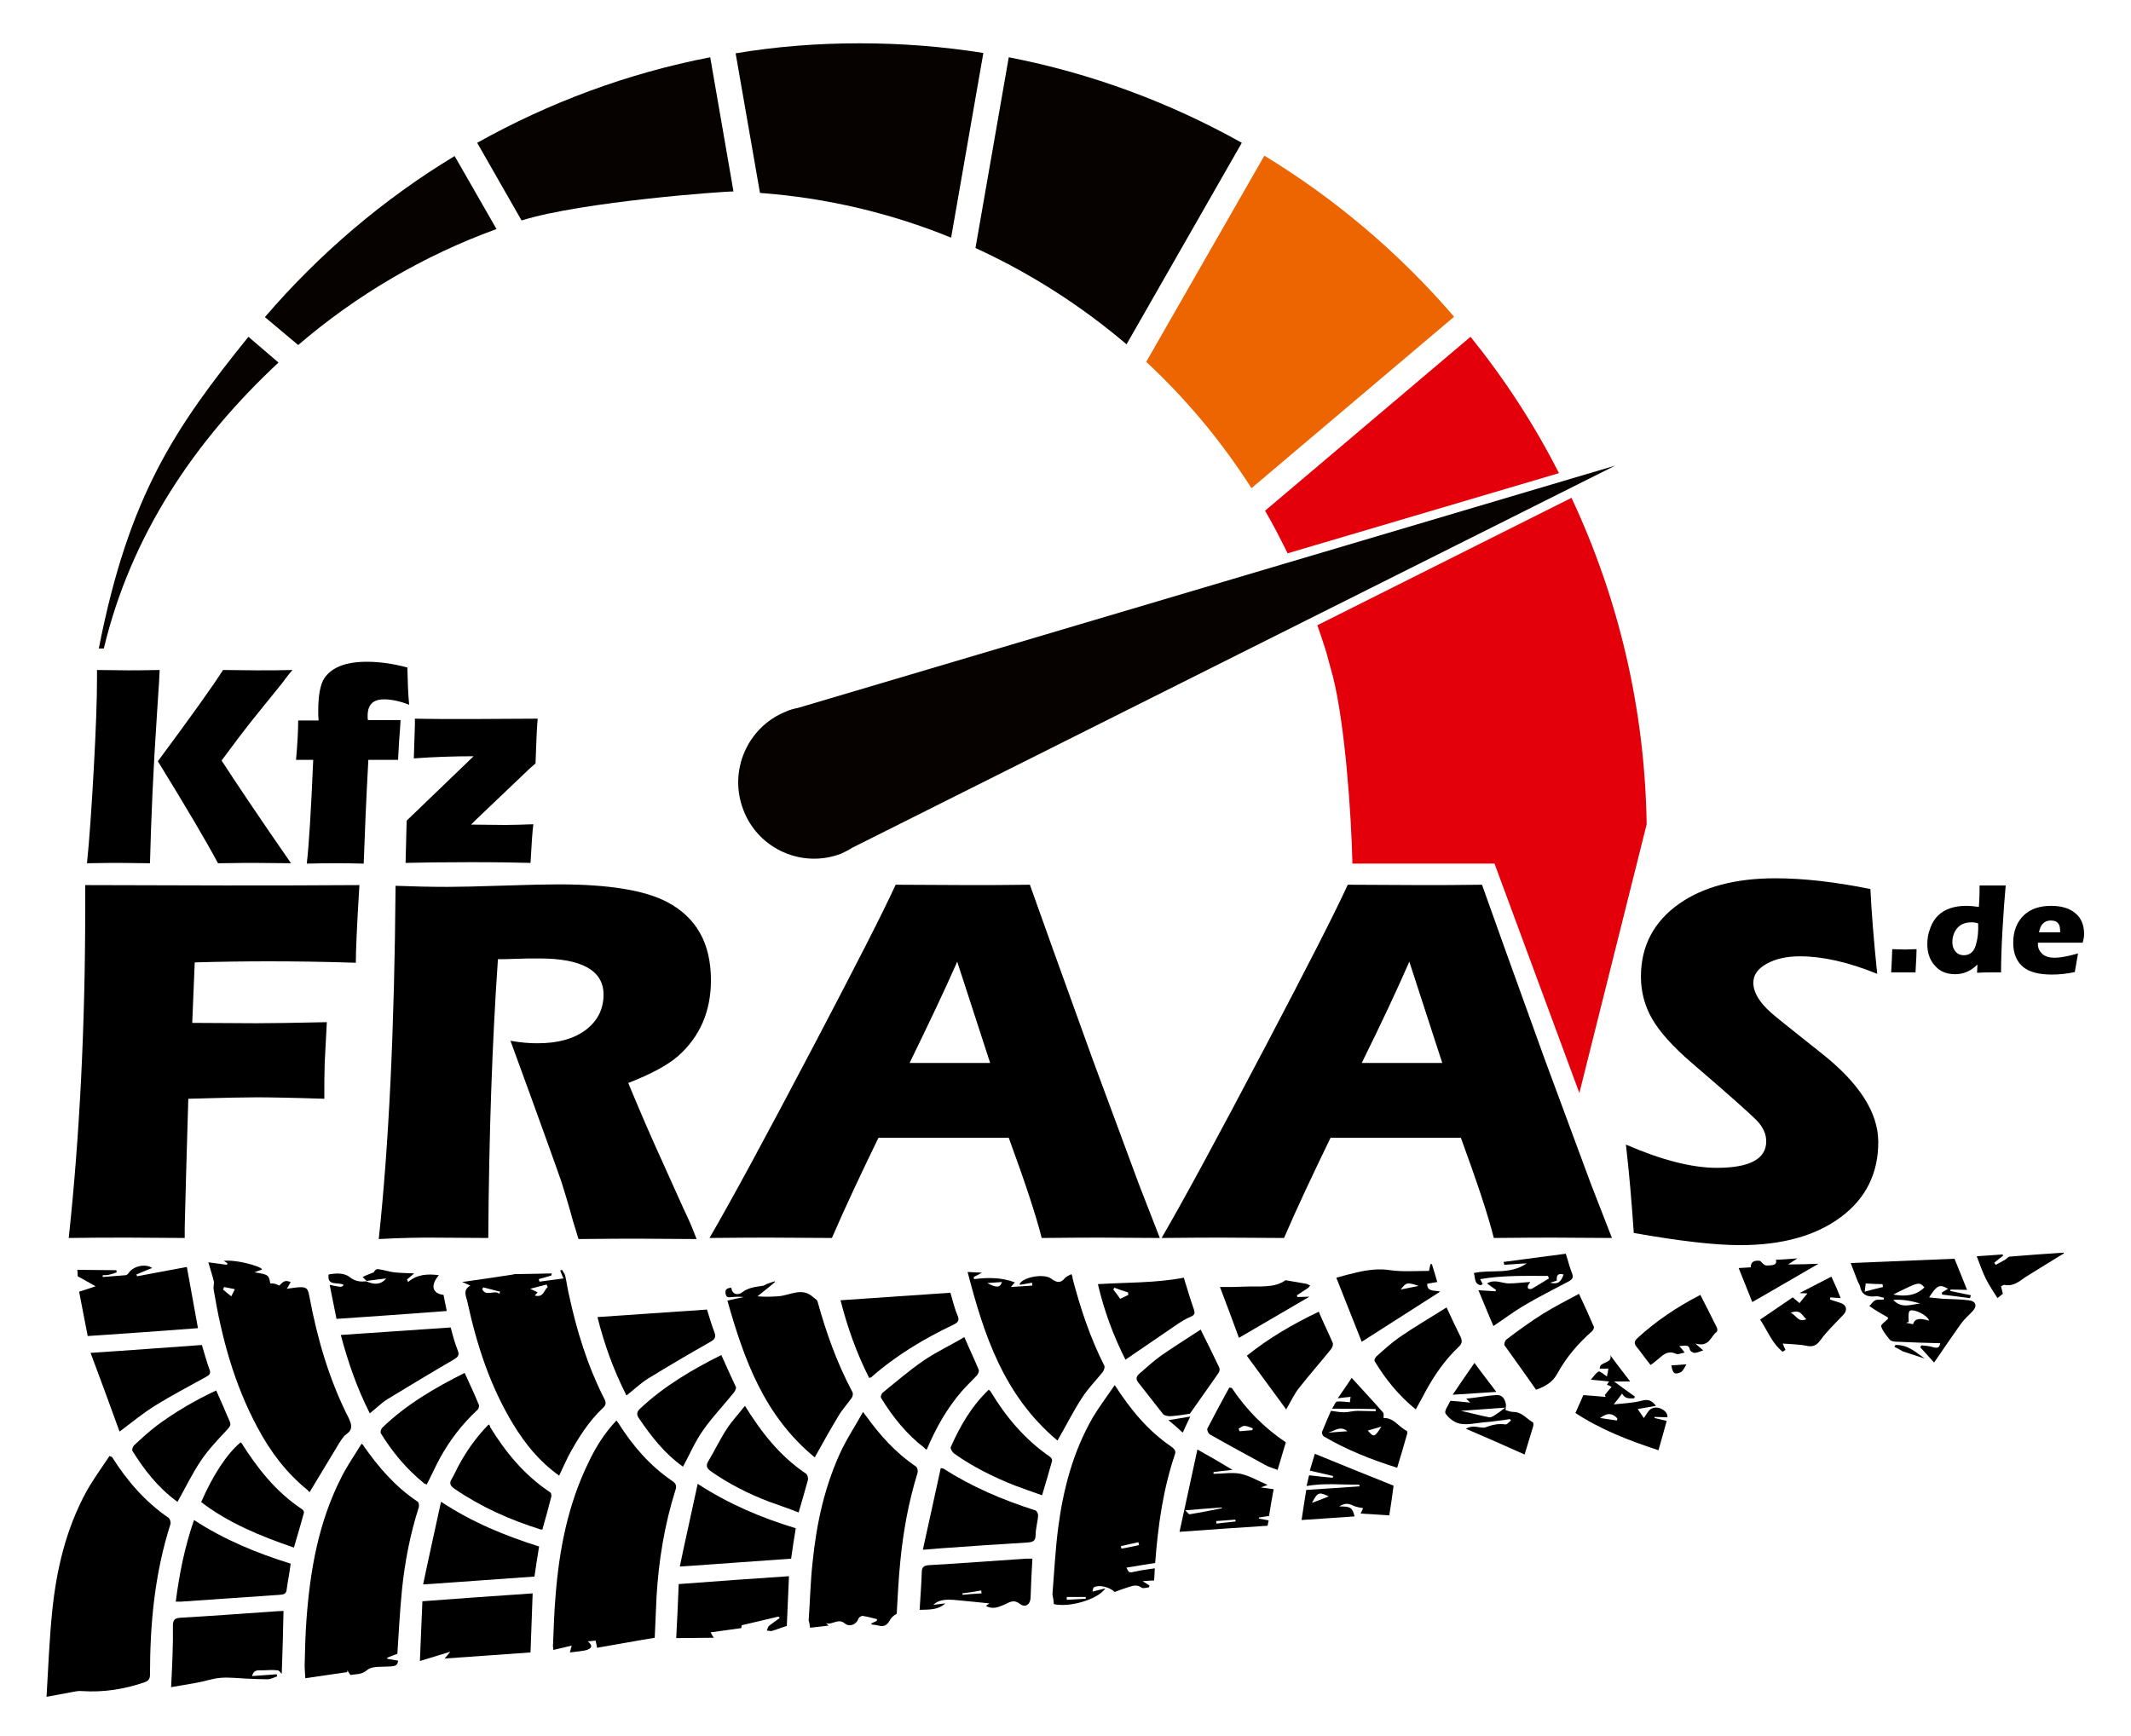 <?xml version="1.0" encoding="utf-8"?>
<!-- Generator: Adobe Illustrator 19.0.0, SVG Export Plug-In . SVG Version: 6.00 Build 0)  -->
<svg version="1.1" id="Ebene_1" xmlns="http://www.w3.org/2000/svg" xmlns:xlink="http://www.w3.org/1999/xlink" x="0px" y="0px"
	 viewBox="0 0 595.3 485" enable-background="new 0 0 595.3 485" xml:space="preserve">
<g>
	<path fill="#EC6500" d="M320.2,101.1c11.2,10.4,21.1,22.3,29.4,35.3l56.6-47.9c-15.2-17.7-33.1-32.9-53-45L320.2,101.1L320.2,101.1
		z"/>
	<path fill="#050200" d="M198.4,16c-23.2,4.5-45.1,12.7-65.1,23.9l12.4,21.7c16.9-5.3,57.3-8.2,59.2-8.1L198.4,16L198.4,16z"/>
	<path fill="#E3000B" d="M435.5,132.2c-6.9-13.6-15.2-26.3-24.7-38.1l-57.4,48.6c2.3,3.9,4.3,7.9,6.3,11.9L435.5,132.2L435.5,132.2z
		 M368,174.7c0.9,2.5,1.7,5,2.5,7.5l1.9,7c3.3,13.2,5.1,38,5.4,52.1h39.7l23.7,64.1l18.8-75.1c-0.5-32.6-8-63.5-21-91.2L368,174.7
		L368,174.7z"/>
	<path fill="#050200" d="M281.8,16l-9.3,53.3c15.3,7,29.5,16.1,42.2,26.9l32.2-56.3C326.9,28.7,305,20.5,281.8,16L281.8,16z"/>
	<path fill="#050200" d="M69.4,94.1C49,119.4,36,138.3,27.6,181.2l1.4,0c7.6-31.8,25.5-58.2,48.8-79.9L69.4,94.1L69.4,94.1z"/>
	<path fill="#050200" d="M212.3,53.9c18.8,1.4,36.7,5.7,53.4,12.5l9-51.6c-11.3-1.8-22.8-2.7-34.6-2.7c-11.8,0-23.3,0.9-34.6,2.8
		L212.3,53.9L212.3,53.9z"/>
	<path fill="#050200" d="M83.3,96.4c16.2-13.9,35-25,55.4-32.4L127,43.6c-20,12.1-37.8,27.3-53,45L83.3,96.4L83.3,96.4z"/>
	<path fill="#050200" d="M238,236.9l213.2-106.8l-228.3,67.7c-1.1,0.2-2.2,0.5-3.3,1c-10.8,4.3-16.2,16.6-11.9,27.6
		c4.2,10.9,16.5,16.3,27.3,12.1C236.1,238,237.1,237.5,238,236.9L238,236.9z"/>
	<path d="M52.6,307c9.8-0.3,16.1-0.4,19.1-0.4c3.4,0,9.7,0.1,18.9,0.4c0-3.6,0-7,0.1-9.9l0.6-11.5c-9.1,0.2-15.6,0.3-19.7,0.3
		l-17.9-0.1l0.7-16.9c7-0.2,13.9-0.3,20.7-0.3c7,0,15.1,0.1,24.3,0.4c0-3.2,0.3-10.4,1-21.7c-13.2,0.1-25.7,0.1-37.6,0.1l-39-0.1
		v6.5c0,32.4-1.5,63.2-4.6,92.1c5.6-0.1,11.2-0.1,16.9-0.1l15.5,0.1v-3C51.8,335.2,52.1,323.2,52.6,307L52.6,307L52.6,307z
		 M120.7,345.8l15.7,0.1c0.2-29,1.1-55,2.7-77.9c1.2,0,2.8,0,5-0.1c2.1-0.1,4.3-0.1,6.6-0.1c11.9,0,17.9,3.4,17.9,10.1
		c0,4.1-1.7,7.4-5,9.9c-3.4,2.5-7.8,3.7-13.5,3.7c-2.2,0-4.7-0.2-7.5-0.7c8.5,23.2,13.2,36.4,14.3,39.6c1,3.2,2.1,6.8,3.2,10.9
		c0.6,1.9,1.1,3.5,1.5,4.9c8.2-0.1,13.8-0.1,16.7-0.1l16.3,0.1c-0.9-2.3-1.5-3.8-1.9-4.7c-2.8-6-5.3-11.7-7.7-17
		c-3.4-7.4-6.5-14.7-9.5-21.9c6.4-2.5,11-5,13.9-7.5c6.1-5.4,9.2-12.5,9.2-21.2c0-10.4-4.1-17.6-12.3-21.9
		c-6.3-3.3-16.4-4.9-30.3-4.9c-3.3,0-7.8,0.1-13.8,0.3c-8.8,0.3-14.5,0.4-17.2,0.4c-4.5,0-9.4-0.1-14.5-0.3
		c-0.3,39.9-1.9,72.8-4.7,98.7C113.1,345.8,118.1,345.8,120.7,345.8L120.7,345.8L120.7,345.8z M291,345.9c8.3-0.1,13.9-0.1,16.7-0.1
		l16.3,0.1c-3.1-7.9-5-12.9-5.8-14.9l-13-35.1c-8.9-24.6-14.7-40.8-17.5-48.7c-6.5,0.1-12.2,0.1-17.2,0.1l-20.3-0.1
		c-3.6,7.9-11.3,22.9-22.9,45c-13.4,25.5-23.1,43.4-29.1,53.7c8.5-0.1,14.1-0.1,17-0.1l17.2,0.1c3.7-8.6,8.1-17.9,13-28h36.4
		C286.3,330.2,289.4,339.5,291,345.9L291,345.9L291,345.9z M267.4,268.7l9.2,28.3h-22.5C259.4,286.1,263.9,276.7,267.4,268.7
		L267.4,268.7L267.4,268.7z M417.3,345.9c8.3-0.1,13.9-0.1,16.7-0.1l16.3,0.1c-3.1-7.9-5-12.9-5.8-14.9l-13-35.1
		c-8.9-24.6-14.7-40.8-17.5-48.7c-6.5,0.1-12.2,0.1-17.2,0.1l-20.3-0.1c-3.6,7.9-11.3,22.9-22.9,45c-13.4,25.5-23.1,43.4-29.1,53.7
		c8.5-0.1,14.1-0.1,17-0.1l17.2,0.1c3.7-8.6,8.1-17.9,13-28h36.4C412.6,330.2,415.7,339.5,417.3,345.9L417.3,345.9L417.3,345.9z
		 M393.7,268.7l9.2,28.3h-22.5C385.8,286.1,390.2,276.7,393.7,268.7L393.7,268.7L393.7,268.7z M486.1,347.9
		c11.7,0,21.1-2.6,28.1-7.8c7-5.2,10.5-12.2,10.5-21c0-8.3-5.4-16.6-16.1-25c-8.2-6.5-12.8-10.2-13.8-11.1c-3.4-3-5-5.8-5-8.4
		c0-2.2,1.2-3.9,3.7-5.3c2.5-1.4,5.6-2.1,9.3-2.1c6.3,0,13.5,1.6,21.6,4.9c-1-9.7-1.6-17.5-1.9-23.7c-9.9-2-18.7-3-26.6-3
		c-11.1,0-20.1,2.4-26.8,7.1c-7.1,5-10.7,11.8-10.7,20.4c0,4.3,1.1,8.3,3.2,11.9c2.1,3.6,5.7,7.6,10.9,12.1
		c10.4,8.9,16.4,14.3,18.2,16.1c1.8,1.9,2.7,3.8,2.7,5.9c0,4.9-4.6,7.4-13.8,7.4c-7,0-15.5-2.2-25.4-6.5c0.9,7.7,1.6,15.9,2.2,24.7
		C468.9,346.7,478.8,347.9,486.1,347.9L486.1,347.9L486.1,347.9z"/>
	<path d="M26.2,214.7c-0.6,10.8-1.2,19.7-1.9,26.5c4.9-0.1,7.8-0.1,8.9-0.1l8.7,0.1c0.3-12.1,0.9-26.2,2-42.5
		c0.5-7.1,0.7-10.9,0.7-11.5c-4.5,0.1-7.4,0.1-8.7,0.1l-8.8-0.1v2.4C27.1,195.4,26.8,203.8,26.2,214.7L26.2,214.7z M61.9,212.5
		c2.8-3.8,6-8.1,9.7-12.7l7.2-8.9c0.3-0.4,1.2-1.7,2.9-3.7c-3.2,0.1-6.5,0.1-9.9,0.1l-9.5-0.1c-2.7,4.3-8.8,12.8-18.2,25.5
		c8,13,13.6,22.5,16.8,28.5c5.9-0.1,9.3-0.1,10.1-0.1l10.3,0.1C71.8,227.5,65.4,217.9,61.9,212.5L61.9,212.5L61.9,212.5z
		 M111.5,206.9c0.2-2.1,0.3-4,0.4-5.7h-9.1c-0.1-0.3-0.1-0.7-0.1-1.2c0-3.1,1.5-4.6,4.6-4.6c2,0,4.4,0.5,7,1.5
		c-0.3-2.9-0.4-6.3-0.5-10.4c-4.1-1.1-7.9-1.6-11.3-1.6c-5.8,0-9.8,1.5-11.9,4.6c-1.1,1.7-1.7,4.7-1.7,9.1c0,0.9,0,1.8,0.1,2.7h-5.7
		c0,2.8-0.2,6.5-0.6,11h4.8c-0.6,14.2-1.2,23.9-1.8,29c3.3-0.1,6-0.1,8-0.1c2.1,0,4.7,0,7.9,0.1c0.3-8.5,0.7-18.1,1.3-29h8.3
		L111.5,206.9L111.5,206.9z M133.1,228.9c9.1-8.7,14.1-13.4,14.8-14.1l1.7-1.5c0.2-6.2,0.4-10.4,0.6-12.5l-18.4,0.1
		c-6.6,0-11.9,0-15.9-0.1v2c0,0.4-0.1,3.5-0.3,9.1c5.5-0.4,11.1-0.6,16.7-0.6l-18.7,18c-0.1,4-0.2,7.9-0.3,11.8
		c3.8-0.1,9.9-0.2,18.2-0.2c7.6,0,13.2,0.1,16.7,0.2c0.3-5.1,0.5-8.7,0.8-10.8c-2.8,0.1-5.4,0.2-7.9,0.2l-9.5-0.1L133.1,228.9
		L133.1,228.9z"/>
	<path d="M532,271.7c0.5,0,1.6,0,3.1,0c0.2-3.4,0.3-5.5,0.3-6.5c-1.6,0-2.6,0.1-3.2,0.1l-3.6-0.1c-0.1,2.9-0.2,5.1-0.3,6.5
		C529.5,271.7,530.6,271.7,532,271.7L532,271.7L532,271.7z M555.8,271.7c0.9,0,1.9,0,3.2,0c0-2.8,0.1-6.7,0.4-11.9
		c0.3-5.2,0.6-9.3,0.9-12.4c-1.4,0-2.5,0-3.5,0c-1,0-2.3,0-3.8,0c0,2.9-0.1,4.9-0.2,6c-1.4-0.2-2.5-0.3-3.5-0.3
		c-3.4,0-6,0.9-7.9,2.7c-0.9,0.9-1.7,2.1-2.2,3.6c-0.6,1.5-0.8,3-0.8,4.4c0,2.5,0.7,4.5,2.2,6.1c1.4,1.6,3.3,2.3,5.6,2.3
		c2.3,0,4.4-0.9,6.2-2.7l-0.1,2.3C553.9,271.7,555,271.7,555.8,271.7L555.8,271.7L555.8,271.7z M552.1,263.5
		c-0.5,2.3-1.7,3.4-3.5,3.4c-0.9,0-1.7-0.3-2.3-1c-0.6-0.7-0.9-1.6-0.9-2.6c0-1.5,0.4-2.8,1.3-3.9c0.9-1.1,2.2-1.7,4.1-1.7
		c0.6,0,1.2,0.1,1.8,0.3C552.7,260.2,552.5,262.1,552.1,263.5L552.1,263.5L552.1,263.5z M582.2,261c0-2.5-0.8-4.5-2.4-5.8
		c-1.6-1.4-3.9-2.1-6.8-2.1c-3.3,0-5.8,0.9-7.6,2.6c-2,1.9-3,4.5-3,7.7c0,3,0.9,5.2,2.8,6.8c1.7,1.4,4.4,2.1,8,2.1
		c1.9,0,4.1-0.2,6.4-0.7c0.4-2.3,0.7-4,0.9-5.2c-2.8,0.8-5,1.2-6.5,1.2c-1.4,0-2.6-0.3-3.4-1c-0.8-0.7-1.3-1.6-1.3-2.7
		c0-0.2,0-0.4,0-0.5h12.5C582.1,262.3,582.2,261.6,582.2,261L582.2,261L582.2,261z M572.9,257.2c1.8,0,2.6,0.9,2.6,2.8
		c0,0.2,0,0.4,0,0.5h-5.9C570,258.3,571.1,257.2,572.9,257.2L572.9,257.2L572.9,257.2z"/>
	<path d="M30.6,406.8c-2.2,3.3-4.6,6.6-6.5,10c-5.7,10.5-8.3,21.7-9.5,33.2c-0.8,7.8-1.1,15.7-1.6,24.1c2.7-0.5,4.9-0.9,7-1.3
		c1-0.2,1.9-0.4,2.9-0.3c6,0.4,11.7-0.5,17.3-2.4c1.2-0.4,1.7-0.9,1.7-2.2c0-14.2,1.3-28.2,5.7-42c0.2-0.5-0.1-1.5-0.5-1.8
		c-6.7-4.6-11.7-10.5-15.8-17C31,407,30.8,406.9,30.6,406.8L30.6,406.8z"/>
	<path d="M154.6,461c1.7-0.4,3.3-0.8,5.1-1.2c-0.2,0.7-0.3,1.1-0.5,1.9c1.6-0.2,3-0.3,4.4-0.6c1.5-0.4,2.3-1.1,0.6-2.5
		c0.9-0.1,1.5-0.1,2.2-0.2c0.1,0.7,0.3,1.4,0.4,2c5.3-0.9,10.6-1.9,16.1-2.8c0.2-3.7,0.3-7.6,0.5-11.4c0.6-10.1,2.2-20.1,5.3-29.9
		c0.4-1.2,0.1-1.8-0.9-2.5c-6.3-4.3-11.1-9.9-15-16.1c-0.2-0.3-0.4-0.5-0.6-0.8c-3.4,3.6-5.8,7.5-7.8,11.7
		c-5.8,11.9-8.2,24.5-9.2,37.3c-0.4,4.5-0.5,8.9-0.7,13.4C154.4,459.9,154.5,460.3,154.6,461L154.6,461z"/>
	<path d="M86.5,416.9c2.8-4.6,5.5-9.1,8.2-13.6c0.6-0.9,1.2-2,2.1-2.6c1.9-1.4,1.4-2.7,0.6-4.5c-5.5-10.8-8.8-22.3-11-34.1
		c-0.4-2.2-0.8-2.6-3.3-2.4c-0.8,0.1-1.7,0.2-3,0.4c0.5-0.8,0.8-1.3,1.1-1.9c-1.5-0.5-1.8-0.4-3.2,1c-0.4-0.2-0.8-0.4-1.2-0.5
		c-0.4-0.1-0.9-0.1-1.3-0.1c-0.4-2.4-0.6-2.5-4.4-3.1c0.8-0.3,1.2-0.5,1.6-0.6c2.5-0.4-6.2-3.1-10.2-2.6c0.2,0.1,0.6,0.4,1,0.6
		c0,0.2-0.1,0.4-0.1,0.5c-1.6-0.2-3.1-0.4-5.2-0.7c0.5,1.8,1.1,3.5,1.5,5.2c0.2,0.8-0.2,1.7,0,2.5c2.2,13.3,5.7,26.3,12.2,38.4
		c3.5,6.6,8,12.7,14.1,17.6C86.1,416.7,86.4,416.8,86.5,416.9L86.5,416.9z M62.3,360.3c0.1-0.2,0.2-0.4,0.3-0.7c1,0.2,2,0.4,3,0.6
		c-0.3,0.6-0.6,1.3-1,2C63.7,361.5,63,360.9,62.3,360.3L62.3,360.3z"/>
	<path d="M101,403.4c-1.9,3.1-4,6.1-5.6,9.3c-6.5,12.7-8.8,26.3-9.8,40c-0.3,4.2-0.4,8.5-0.5,12.7c0,1,0.1,2,0.2,3.5
		c4-0.6,7.8-1.1,11.7-1.7c0-0.2,0-0.4,0-0.5c0.3,0.4,0.6,0.9,0.9,1.3c1.6-0.3,3,0,4.7-1.4c1.4-1.2,4.3-0.8,6.6-1
		c1.1-0.1,1.9-0.2,2-1.6c-0.9-0.2-1.9-0.3-2.9-0.5c-0.1-0.1-0.1-0.2-0.2-0.3c1-0.4,2-0.8,2.9-1.1c0.4-6,0.7-12,1.3-18
		c0.8-7.8,2.3-15.5,4.7-23c0.1-0.5,0-1.3-0.3-1.5c-6.3-4.2-11-9.7-15.2-15.7C101.5,403.7,101.4,403.7,101,403.4L101,403.4z"/>
	<path d="M294.4,448.2c4.4,1,12.3-1.3,14.4-4.4c-1.3,0.3-2.3,0.6-3.6,0.9c0.1-0.4,0.1-1,0.4-1.2c1.4-0.8,4.3-0.1,5.8,1.3
		c1.3-0.5,2.7-1,4-1.4c1.2-0.4,2.3-0.7,3.5,0.2c0.4,0.3,1.4,0,2.1-0.1c0-0.2,0.1-0.3,0.1-0.5c-0.5-0.3-1.1-0.7-1.9-1.2
		c1.2-0.1,2.2-0.2,3.2-0.2c0.1-1.1,0.1-2,0.2-3.4c-2,0.3-3.8,0.5-5.5,0.9c-1.6,0.4-1.8,0.4-2.4-1.1c2.6-0.4,5.3-0.9,8-1.3
		c0.8-10.5,2.2-20.5,5.5-30.3c0.4-1.1-0.2-1.6-1-2.2c-6.6-4.5-11.4-10.4-15.8-17.2c-2.1,3.1-4.3,6-6.1,9c-5.6,9.7-8.3,20.2-9.7,30.9
		c-0.8,6.2-1.1,12.4-1.6,18.6C294.2,446.3,294.3,447.1,294.4,448.2L294.4,448.2z M298,447c0-0.3,0-0.5,0-0.8c1.8,0,3.5,0,5.3,0
		c0,0.2,0,0.3,0,0.5C301.5,446.8,299.7,446.9,298,447L298,447z M313.3,432.7c-0.1-0.2-0.1-0.4-0.2-0.7c1.6-0.4,3.3-0.7,4.9-1.1
		c0.1,0.3,0.1,0.5,0.2,0.8C316.6,432.1,314.9,432.4,313.3,432.7L313.3,432.7z"/>
	<path d="M154.1,355.8c-1.5,0-2.9,0.1-4.4,0.1c-2,0-4,0.1-5.9,0.1c-0.1,0-0.3,0-0.4,0.1c-4.6,0.7-9.2,1.4-14.3,2.1
		c0.9,0.4,1.5,0.6,2.3,1c-2.3,1.3-1.1,3.1-0.8,4.7c2.6,11.9,6.3,23.4,12.8,34.1c3.3,5.4,7.2,10.3,12.8,14.3c0.9-1.9,1.7-3.7,2.6-5.5
		c2.6-4.8,5.5-9.5,9.6-13.4c0.8-0.7,1-1.4,0.5-2.4c-4.8-9.4-7.8-19.2-10-29.4c-0.4-1.7-0.6-3.4-1-5.1c-0.1-0.6-0.6-1.1-0.9-1.7
		c-0.2,0.1-0.3,0.1-0.5,0.2c0.2,0.6,0.5,1.2,0.9,2.2c-2.4,0.3-4.5,0.6-6.7,0.9c-0.1-0.2-0.1-0.5-0.2-0.7c1.2-0.3,2.3-0.7,3.5-1
		C154.1,356.2,154.1,356,154.1,355.8L154.1,355.8z M152.7,358.9c0.1,0.2,0.2,0.5,0.3,0.7c-1.1,0.9-1.1,3-3.6,2.4
		c0.2-0.3,0.5-0.6,0.8-0.9c-0.7-0.3-1.1-0.6-2.1-1C149.9,359.6,151.3,359.3,152.7,358.9L152.7,358.9z M134.7,360.2
		c0.1-0.2,0.2-0.3,0.3-0.5c1.6,0.4,3.1,0.8,4.7,1.2c-0.1,0.2-0.1,0.4-0.2,0.6C138.2,360.3,135.7,362.4,134.7,360.2L134.7,360.2z"/>
	<path d="M226.3,454.8c1.8-0.2,3.4-0.4,5.2-0.6c-0.3-0.3-0.6-0.5-0.8-0.7c1.7,0.7,3.4-1.5,5.3,0.1c1.4,1.1,3.2,0.3,3.8-1.3
		c0.1-0.4,0.9-0.9,1.2-0.8c1.4,0.2,2.7,0.6,4,0.9c0,0.2,0,0.3-0.1,0.5c-0.5,0.2-1,0.5-1.5,0.7c0,0.1,0.1,0.3,0.1,0.3
		c0.6,0.1,1.3,0.1,1.9,0.3c1.8,0.5,2.6-0.4,3.3-1.7c0.4-0.6,1-1.2,1.8-1.6c0.3-4.9,0.5-9.8,1-14.6c0.8-8.3,2.3-16.6,4.8-24.7
		c0.2-0.6,0-1.6-0.5-1.9c-5.6-3.8-10-8.7-13.8-14c-0.2-0.2-0.4-0.5-0.9-1.2c-2,3.6-4.1,6.8-5.8,10.2c-4.9,10.2-7.2,20.9-8.3,31.8
		c-0.6,5.4-0.7,10.8-1.1,16.3C226.1,453.3,226.2,454,226.3,454.8L226.3,454.8z"/>
	<path d="M299.3,356c-0.7,0.4-1.4,0.6-1.8,1.1c-1.3,1.6-2.4,1.2-3.8,0.2c-1.9-1.5-7.5-0.6-8.8,1.3c-0.1,0.1,0,0.3,0,0.4
		c1.1-0.2,2.3-0.4,3.4-0.6c0,0.3,0.1,0.6,0.1,0.8c-2,0.1-4,0.3-6,0.4c0.4-0.4,0.7-0.9,1.1-1.3c-3.7-1.4-7.5-1.4-11.4-0.9
		c0-0.2-0.1-0.4-0.1-0.6c0.6-0.3,1.3-0.6,2.3-1.2c-1.4-0.1-2.5-0.1-4-0.2c4.6,17.7,10.1,34.5,25.1,47.1c2.4-4.1,4.4-8.2,6.9-12
		c1.6-2.5,3.8-4.7,5.7-7.1c0.4-0.5,0.7-1.4,0.5-1.8c-4-7.9-6.7-16.1-8.9-24.5C299.7,356.8,299.5,356.5,299.3,356L299.3,356z
		 M275.8,358.5c1.4-0.1,2.7-0.2,4.1-0.3C279.4,359.8,278.4,359.9,275.8,358.5L275.8,358.5z"/>
	<path d="M227.6,407.2c2.3-4.1,4.4-7.9,6.7-11.7c1-1.7,2.5-3.3,3.6-4.9c0.3-0.4,0.5-1.2,0.2-1.7c-4.3-8.1-7.3-16.5-9.7-25.2
		c-0.1-0.5-0.9-1-1.4-1.4c-3.1-2.7-6.4-0.3-9.7-0.1c-1.8,0.1-3.5,0.2-5.7,0c1.6-1.3,3.3-2.6,4.9-4c0-0.1-0.1-0.1-0.1-0.2
		c-0.6,0.2-1.2,0.4-1.8,0.6c-0.6,0.2-1.2,0.7-1.8,0.7c-2,0.3-3.8,0.5-5.5,1.8c-1.2,0.9-2.8,0.6-3-1.3c-1.4,0.1-1.8,0.6-1.6,1.7
		c0.2,1.2,1,1,1.9,0.9c1-0.1,2.1-0.1,3.2,0c-1.4,0.3-2.9,0.6-4.6,1C207.9,380,213.5,395.6,227.6,407.2L227.6,407.2z"/>
	<path d="M47.8,471.4c2.7-0.5,4.9-0.8,7-1.2c2.3-0.4,4.5-1.2,6.8-1.4c2.3-0.2,4.7,0.1,7,0.2c2,0.1,4.1,0.2,6.1,0.2
		c0.9,0,1.8-0.5,2.7-0.8c0-0.2-0.1-0.4-0.1-0.6c-2.2,0.2-4.5,0.3-6.9,0.5c0.5-1.8,1.6-1.6,2.7-1.6c1.5,0,2.9-0.2,4.4,0
		c0.5,0,0.9,0.7,1.2,1c0.2-5.6,0.4-11.5,0.5-17.6c-0.7,0-1.3,0.1-2,0.1c-8.9,0.6-17.8,1.3-26.7,1.8c-1.6,0.1-2.1,0.5-2.2,2
		C48.4,459.7,48.1,465.3,47.8,471.4L47.8,471.4z"/>
	<path d="M544.9,360.3c1.5,0,2.9,0.1,4.6,0.1c-1.2-3-2.3-5.8-3.5-8.7c-9.6,0.4-19.1,0.8-29,1.2c0.6,1.6,1.2,3.2,1.8,4.7
		c0.2,0.6,0.6,1.2,0.8,1.8c0.4,2.2,1.8,3.1,4.4,2.8c0.7-0.1,1.6,0.3,2.3,0.4c0,0.2-0.1,0.3-0.1,0.5c-0.8,0.1-1.7-0.1-2.3,0.2
		c-0.7,0.3-1.1,1.1-1.7,1.6c0.4,0.3,0.9,0.6,1.3,0.9c1.3,0.8,2.6,1.6,3.9,2.3c0,0.2,0,0.4,0,0.4c-0.7,0.7-2,1.6-1.9,2.1
		c0.5,1.4,1.5,2.6,2.5,3.8c0.4,0.4,1.4,0.5,2.2,0.5c3.9,0.2,7.8,0.3,11.8,0.4c-0.2,1.4-0.9,1.4-2,1.1c-1-0.3-2.1-0.4-3.2-0.5
		c-0.1,0.2-0.3,0.4-0.4,0.5c1.3,1.4,2.6,2.9,3.9,4.3c2.7-3.9,5.1-7.5,7.7-11.1c0.9-1.2,2.1-2.2,3.1-3.3c1.3-1.4,0.9-2.8-1.2-3
		c-2.3-0.3-4.7-0.3-7-0.4c-1.3-0.1-2.6-0.3-4-0.4c2.2-3.4,2.9-3.8,5.3-2.4c-0.6,0.3-1.1,0.7-1.7,1c0,0.2,0,0.4,0,0.6
		c2.6,0.3,5.2,0.7,7.8,1c0.1-0.3,0.2-0.5,0.3-0.8c-1.9-0.4-3.8-0.8-5.8-1.2C544.8,360.6,544.9,360.5,544.9,360.3L544.9,360.3z
		 M528.9,361.7c7.2-3.6,7.2-3.6,8.7-2C535.2,362.1,532.1,362.3,528.9,361.7L528.9,361.7z M538.9,369c-2.8-0.8-4-0.6-4.5,1
		c-0.6-0.1-1.3-0.3-1.9-0.4c0.2-0.1,0.4-0.2,0.7-0.2c0-0.8-0.1-1.6,0-2.4c0-0.3,0.2-0.7,0.4-0.8C534.8,365.7,538.5,367.5,538.9,369
		L538.9,369z M528.9,363.2c2.6-0.2,5.1,0.3,7.5,1C533.8,364.5,531.1,365.7,528.9,363.2L528.9,363.2z M525.9,358.8
		c0,0.3,0.1,0.5,0.1,0.8c-1.6,0.4-3.3,0.8-5.1,1.3c0.1-1,0.2-1.5,0.3-2.3C522.8,358.7,524.3,358.8,525.9,358.8L525.9,358.8z"/>
	<path d="M22.1,360.9c0.8,4.1,1.6,8.2,2.4,12.4c10.3-0.7,20.5-1.4,30.8-2.2c-1-5.6-2-11.1-3.1-17.1c-4.7,0.9-9.3,1.7-13.9,2.6
		c-0.1-0.2-0.1-0.4-0.2-0.5c1.5-0.6,3-1.3,4.4-1.8c-1.7-1.3-5.2-0.6-6.5,1.3c-0.2,0.3-0.6,0.7-0.9,0.7c-2.1,0.2-4.3,0.3-6.4,0.5
		c0-0.2,0-0.4,0-0.5c0.7,0,1.4,0,2-0.2c0.6-0.1,1.3-0.4,1.9-0.6c0-0.2-0.1-0.4-0.1-0.6c-3.6,0-7.2-0.1-10.9-0.1
		c0.1,0.7,0.1,1.2,0.1,1.8c1.7,0.9,3.4,1.9,5,2.8C25.6,359.8,24,360.3,22.1,360.9L22.1,360.9z"/>
	<path d="M117.3,464.1c3-0.9,5.5-1.7,8.5-2.6c-0.7,0.9-1.1,1.3-1.6,1.9c8.2-0.6,16.1-1.1,24-1.7c0.2-5.5,0.4-10.9,0.6-16.5
		c-10.2,0.7-20.3,1.4-30.8,2.2C117.8,452.9,117.5,458.3,117.3,464.1L117.3,464.1z"/>
	<path d="M125.9,370.9c-10.3,0.7-20.4,1.4-30.7,2.1c2,7.5,4.5,14.8,8.1,21.9c1.8-1.4,3.2-2.9,5-4c6.1-3.7,12.2-7.4,18.4-11
		c1.2-0.7,1.7-1.2,1.2-2.5C127.1,375.4,126.5,373.2,125.9,370.9L125.9,370.9z"/>
	<path d="M197.5,365.9c-10.2,0.7-20.3,1.4-30.6,2.1c1.9,7.6,4.5,14.8,8.1,21.9c2.1-1.6,3.9-3.4,6-4.7c5.7-3.5,11.5-6.9,17.3-10.2
		c1.3-0.7,1.8-1.3,1.3-2.7C198.8,370.3,198.2,368.1,197.5,365.9L197.5,365.9z"/>
	<path d="M265.5,361.2c-10.2,0.7-20.3,1.4-30.7,2.1c1.9,7.5,4.5,14.8,8,21.7c0.3-0.1,0.5-0.1,0.6-0.2c6.8-6,14.6-10.7,23-14.7
		c1.2-0.6,1.6-1.1,1.2-2.3C266.7,365.8,266.2,363.6,265.5,361.2L265.5,361.2z"/>
	<path d="M25.3,378c2.8,7.4,5.4,14.6,8.1,22c3.6-2.7,6.6-5.2,10-7.3c4.5-2.8,9.3-5.3,14-7.9c1.1-0.6,1.6-1,1.1-2.2
		c-0.8-2.2-1.4-4.5-2.1-6.8C46.3,376.5,36.2,377.3,25.3,378L25.3,378z"/>
	<path d="M81.2,436.9c-9.6-3-18.6-6.7-27-12.2c-2.6,7.5-4.1,15-5.1,22.8c0.6,0,1.1,0,1.6,0c9.2-0.6,18.3-1.3,27.5-1.9
		c1.2-0.1,1.8-0.3,1.9-1.6C80.4,441.7,80.9,439.4,81.2,436.9L81.2,436.9z"/>
	<path d="M262.8,410.2c-1.6,7.5-3.3,15-5,22.8c2.1-0.1,3.6-0.3,5.1-0.4c8-0.6,15.9-1.1,23.9-1.6c1.6-0.1,2.5-0.3,2.5-2.1
		c0-1.8,0.6-3.7,0.7-5.5c0-0.5-0.4-1.3-0.8-1.4c-9.1-2.9-17.8-6.6-25.7-11.7C263.5,410.3,263.4,410.3,262.8,410.2L262.8,410.2z"/>
	<path d="M123.2,419.6c-1.7,7.9-3.4,15.4-5,23.1c10.7-0.7,20.8-1.5,31.1-2.2c0.4-2.7,0.8-5.5,1.3-8.4
		C141.1,429.1,132,425.4,123.2,419.6L123.2,419.6z"/>
	<path d="M194.9,414.6c-1.7,8-3.4,15.4-5,23.1c10.7-0.7,20.8-1.5,31.1-2.2c0.4-2.8,0.8-5.6,1.3-8.5
		C212.7,424.1,203.7,420.3,194.9,414.6L194.9,414.6z"/>
	<path d="M217.8,452.1c-1,0.7-2,1.4-3,2.2c-0.3,0.3-0.4,0.9-0.6,1.3c0.5,0,1,0.2,1.4,0.1c1.4-0.4,2.8-1,4.2-1.4
		c0.2-4.6,0.4-9.2,0.6-13.9c-10.3,0.7-20.3,1.4-30.8,2.2c-0.2,4.9-0.4,10-0.7,15.1c3.6,0,7-0.1,10.5-0.1c-0.3-0.4-0.5-0.8-0.9-1.5
		c3-0.4,5.8-0.8,8.6-1.2c0-0.4,0.1-0.8,0.1-0.8c3.5-0.8,6.9-1.6,10.2-2.4C217.6,451.7,217.7,451.9,217.8,452.1L217.8,452.1z"/>
	<path d="M223.1,422.6c0.9-3.2,1.8-6.1,2.6-9.1c0.1-0.5-0.1-1.5-0.6-1.8c-7.3-4.9-12.4-11.5-17-18.9c-1.8,2.3-3.7,4.3-5.1,6.5
		c-1.9,2.9-3.4,6.1-5.2,9.1c-0.7,1.2-0.3,1.9,0.8,2.7c5,3.5,10.5,6.3,16.3,8.5C217.6,420.6,220.4,421.5,223.1,422.6L223.1,422.6z"/>
	<path d="M291.1,417.8c1-3.3,1.9-6.4,2.8-9.6c0.1-0.3-0.2-0.9-0.5-1.1c-7.1-4.9-12.4-11.2-16.6-18.2c-0.1-0.2-0.3-0.3-0.6-0.6
		c-4.9,4.7-8,10.2-10.6,16c-0.2,0.4,0.4,1.4,0.9,1.8c5.2,3.7,11,6.6,17.1,9C286.1,416,288.5,416.9,291.1,417.8L291.1,417.8z"/>
	<path d="M136.5,398c-3.6,3.7-6.4,7.7-8.7,12.1c-0.5,1-1,2.1-1.6,3.1c-0.8,1.2-0.4,2,0.8,2.8c7.3,5,15.3,8.6,23.9,11.3
		c0.2,0.1,0.4,0,0.6,0.1c0.9-3.1,1.7-6.1,2.5-9.2c0.1-0.4,0-1.1-0.4-1.3c-7.2-4.8-12.4-11.2-16.7-18.2
		C137,398.4,136.8,398.3,136.5,398L136.5,398z"/>
	<path d="M201.5,378.6c-8.4,4.2-16.1,8.8-22.6,14.9c-1,0.9-1.2,1.7-0.4,2.8c3.4,5,7.1,9.8,12.3,13.5c1.9-3.5,3.4-7.1,5.7-10.3
		c2.5-3.6,5.7-6.9,8.5-10.4c0.3-0.4,0.7-1.1,0.6-1.5C204.2,384.6,202.9,381.7,201.5,378.6L201.5,378.6z"/>
	<path d="M67.2,403c-3.9,3.3-7.8,9.3-11,16.7c7.6,5.8,16.5,9.5,25.9,12.7c1-3.3,1.9-6.5,2.8-9.7c0.1-0.3-0.2-0.8-0.5-1
		c-7.4-4.9-12.5-11.5-17-18.6C67.3,403.1,67.2,403.1,67.2,403L67.2,403z"/>
	<path d="M60.4,388.5c-6,2.8-11.6,6.1-16.7,9.9c-2.2,1.7-4.3,3.6-6.3,5.5c-0.3,0.3-0.6,1.2-0.4,1.5c3.3,5.3,7.1,10.2,12.4,14.1
		c0.1,0.1,0.2,0.1,0.2,0.1c2.2-3.9,4.1-7.9,6.6-11.6c2.1-3.1,4.8-5.9,7.4-8.7c0.7-0.8,1-1.3,0.5-2.3
		C62.9,394.2,61.7,391.4,60.4,388.5L60.4,388.5z"/>
	<path d="M258.9,405c2.5-5.9,5.5-11.3,9.7-16.2c1.3-1.5,2.8-2.9,4.2-4.4c0.4-0.4,0.8-1.2,0.6-1.7c-1.2-2.9-2.6-5.8-4-9.1
		c-3.9,2.3-8,4.2-11.6,6.7c-3.9,2.7-7.5,5.8-11.2,8.8c-0.4,0.3-0.7,1.3-0.4,1.6c3.2,5.2,7,10,12.1,13.9
		C258.4,404.8,258.5,404.9,258.9,405L258.9,405z"/>
	<path d="M119.2,414.8c1.3-2.5,2.4-5,3.7-7.4c2.7-4.9,6.1-9.4,10.4-13.4c0.4-0.3,0.6-1.1,0.5-1.4c-1.2-3-2.6-5.9-4-9
		c-8.4,4.2-16.4,8.9-23,15.3c-0.4,0.4-0.6,1.2-0.4,1.6c3.2,5.2,7.1,9.9,12,13.9C118.6,414.6,118.9,414.6,119.2,414.8L119.2,414.8z"
		/>
	<path d="M334.5,405c-1.7,7.8-3.3,15.3-5,23c8.6-0.6,16.5-1.2,24.6-1.7c0.1-0.5,0.2-1,0.3-1.5c-1-0.2-1.8-0.3-2.7-0.5
		c0-0.1,0-0.2,0-0.3c0.9-0.1,1.7-0.3,2.8-0.4c0.4-2.5,0.8-4.9,1.3-7.5c-1.2-0.2-2.2-0.3-3.6-0.5c0.8-0.3,1.3-0.5,1.9-0.7
		c-2.6-1.1-4.9-2.5-7.5-3.1c-2.4-0.5-5.1,0-7.6,0c0-0.2,0-0.3,0-0.5c1.6-0.2,3.2-0.4,5.3-0.6C341,408.7,338.1,407,334.5,405
		L334.5,405z M341.3,421.2c0,0.1,0,0.1,0.1,0.2c-3,0.6-6,1.2-9.1,1.7c-0.2,0-0.6-0.5-1.2-1.1C334.8,421.7,338,421.4,341.3,421.2
		L341.3,421.2z M339.8,425.7c0-0.2,0-0.5-0.1-0.7c1.8-0.1,3.6-0.3,5.4-0.4c0,0.2,0,0.3,0.1,0.5C343.4,425.3,341.6,425.5,339.8,425.7
		L339.8,425.7z"/>
	<path d="M314.4,379.9c4.8-3.3,9.5-6.5,14.2-9.7c1.3-0.9,2.6-1.7,4-2.3c1.3-0.5,1.2-1.1,0.9-2.1c-1-2.8-1.8-5.6-2.8-8.8
		c-7.9,1.5-16,1.3-24,1.8C308.4,366.1,311,373.2,314.4,379.9L314.4,379.9z M315.1,361.1c0,0.2,0.1,0.5,0.1,0.7
		c-0.8,0.4-1.6,0.8-2.3,1.1c-0.7-1.1-1.3-1.8-1.9-2.6c0.1-0.2,0.2-0.3,0.3-0.5C312.6,360.3,313.8,360.7,315.1,361.1L315.1,361.1z"/>
	<path d="M276.4,448c0,0-0.4,0.3-1,0.7c1.8,1,3.4,0.4,4.8-0.2c1.6-0.6,2.8-1.9,4.8-0.3c1.5,1.1,2.9,0,2.9-1.9
		c0.1-3.6,0.3-7.1,0.5-10.8c-0.7,0-1.2,0-1.8,0c-9,0.6-17.9,1.3-26.9,1.8c-1.6,0.1-2.2,0.5-2.2,2c-0.1,3.4-0.4,6.9-0.6,10.5
		c2.7-0.1,5.1,0.1,7.2-1.8c-1.1,0.1-2.3,0.3-3.4,0.4c1.6-1.5,3.6-1.5,5.6-1.4C269.8,447.3,273.3,447.7,276.4,448L276.4,448z
		 M274.1,444.4c0,0.3,0.1,0.5,0.1,0.8c-1.8,0.1-3.5,0.2-5.3,0.4c0-0.1,0-0.2-0.1-0.4C270.6,445,272.3,444.7,274.1,444.4L274.1,444.4
		z"/>
	<path d="M429.1,388.3c3.1-1.1,4.8-2.4,6-4.6c2.4-4.4,5.7-8.3,9.7-11.8c0.3-0.3,0.6-1,0.4-1.3c-1.3-3-2.6-5.9-4.1-9.1
		c-3.5,1.9-6.9,3.6-10.1,5.6c-3.5,2.2-6.8,4.6-10.1,7.1c-0.5,0.3-0.8,1.4-0.6,1.7C423.2,380,426.2,384.1,429.1,388.3L429.1,388.3z"
		/>
	<path d="M395.5,393.8c0.9-1.7,1.8-3.2,2.6-4.8c2.5-4.6,5.4-8.9,9.4-12.7c1-0.9,1-1.7,0.5-2.8c-1.3-2.6-2.5-5.2-3.9-8.2
		c-4.4,2.8-8.9,5.4-13.1,8.3c-2.3,1.6-4.4,3.5-6.5,5.4c-0.3,0.3-0.7,1-0.5,1.3C387,385.3,390.6,389.8,395.5,393.8L395.5,393.8z"/>
	<path d="M102.3,358c-1.7,0.2-3.1,0-4.5-1.1c-1.6-1.3-3.9-1.2-6-0.8c-0.5,3.4,2.7,2,4.2,2.9c-0.5,0.7-0.5,0.7-3.9,0
		c0.6,3.2,1.3,6.3,1.9,9.5c10.3-0.7,20.5-1.4,30.8-2.2c-0.3-1.6-0.6-3.1-0.9-4.5c-3.2-0.4-3.7-2.7-1.3-5.5c-3.1-0.4-6-0.3-8.6,1.9
		c-0.1-0.2-0.2-0.5-0.3-0.7c0.6-0.5,1.2-1,2-1.7c-1.9-0.1-3.8-0.1-5.6-0.3c-1.5-0.2-3-0.7-4.5-0.9c-0.4-0.1-0.9,0.3-1.2,0.9
		c-1,0.4-2.1,0.8-3.1,1.3c0.4,0.4,0.7,0.7,1.1,1.1c1.8-0.2,3.5-0.5,5.5-0.7C106.5,358.9,104.7,359.1,102.3,358L102.3,358z"/>
	<path d="M398.7,358.7c0.9-0.2,1.8-0.3,2.8-0.5c-0.5-1.8-1-3.4-1.5-5c-0.1,0-0.3,0-0.4,0c-0.1,0.5-0.2,1-0.4,1.9
		c-3.6,0-7.3,0.3-10.8-0.2c-3.2-0.5-6.2-0.1-9.3,0.6c-1.8,0.4-3.6,0.9-5.8,1.5c2.4,6.1,4.8,12.1,7.1,17.9c7.5-4.8,14.7-9.4,21.9-14
		C401.2,360.4,398.6,361.2,398.7,358.7L398.7,358.7z M396.3,359.3c-1.5,0.3-3.1,0.6-5,1C392.8,358.3,393.1,358.2,396.3,359.3
		L396.3,359.3z"/>
	<path d="M332.4,395c2.7-3.9,5.4-7.6,8-11.4c0.3-0.4,0.4-1.1,0.2-1.5c-1.6-3.4-3.3-6.8-5.2-10.6c-3.8,2.5-7.5,4.8-11.1,7.3
		c-2.1,1.5-4,3.3-6,5c-0.9,0.8-1.1,1.5-0.3,2.5c2.3,2.9,4.6,5.9,6.9,8.8c0.3,0.4,1.3,0.6,1.9,0.6C328.7,395.6,330.6,395.3,332.4,395
		L332.4,395z"/>
	<path d="M368.4,366.5c-7.1,3.4-13.7,7.2-20.1,12.3c3.6,4.9,7.1,9.7,11,15c1.4-2.4,2.3-4.4,3.6-6c2.9-3.7,6-7.2,8.9-10.8
		c0.4-0.5,0.7-1.3,0.5-1.8C371.1,372.4,369.7,369.6,368.4,366.5L368.4,366.5z"/>
	<path d="M377.6,385c-1.2,1.8-2.5,3.7-3.9,5.7c1.4-0.2,2.4-0.3,3.6-0.4c-0.1,0.7-0.2,1.2-0.2,1.5c-1.3-0.1-2.5-0.3-3.6-0.2
		c-0.5,0.1-0.7,1-1.4,2c4.3,0,8.3,0,12.2,0.1c0,0.2,0,0.4,0,0.6c-1.7,0-3.4-0.1-5.1-0.1c-1.2,0-2.5,0.4-3.7,0.4
		c-1.1,0-2.3-0.2-3.7-0.4c-0.8,1.9-1.7,3.9-2.5,5.9c-0.1,0.3,0.2,1.1,0.6,1.3c6.3,3.7,13.1,6.4,20.4,8.7c1-3.2,1.9-6.4,2.8-9.5
		c0.1-0.3,0-0.7-0.1-0.8c-2.3-1.1-3.6-3.7-6.5-3.6c0-0.5,0.1-1.2-0.1-1.5C383.6,391.5,380.6,388.3,377.6,385L377.6,385z
		 M382.1,399.7c1.3-0.4,2.5-0.7,3.8-1.1C384,401.6,383.8,401.7,382.1,399.7L382.1,399.7z M376.4,399.9c-1.9,0.1-3.7,0.3-5.4,0.4
		C372.7,399.9,374.4,398.2,376.4,399.9L376.4,399.9z"/>
	<path d="M379.8,415.3c-4.9,0.3-9.8,0.7-14.9,1c-0.4,2.7-0.9,5.5-1.3,8.4c5.1-0.3,9.9-0.7,14.8-1c-0.6-2.5-1.1-2.8-4.3-2.8
		c1.8-1,2.5-0.9,4.2-0.1c0.7,0.3,1.6,0.4,2.5,0.6c-0.2,0.4-0.4,0.8-0.7,1.5c2.8,0.2,5.4,0.3,8,0.5c0.5-3.1,0.9-5.9,1.2-8.3
		c-7.5-3-14.7-5.9-22-8.9c-0.4,1.4-0.9,3-1.4,4.7c2.2,0.5,4.4,1,6.5,1.5c0,0.2-0.1,0.3-0.1,0.5c-2.1-0.2-4.2-0.4-6.6-0.7
		c-0.2,0.9-0.4,1.8-0.7,3c5-0.9,9.8-0.3,14.6-0.4C379.8,415,379.8,415.1,379.8,415.3L379.8,415.3z M371.2,418.1
		c-1.4,0.6-2.8,1.1-4.7,1.8C368.1,416.9,368.4,416.8,371.2,418.1L371.2,418.1z"/>
	<path d="M450.9,386c1.3,0,2.8,0,4.5,0c-1.9-2.5-3.8-4.9-5.6-7.4c0.9,2.4-3.1,1.8-2.9,3.8c0.8,0,1.5,0,2.4,0
		c-0.1,0.7-0.2,1.3-0.4,2.2c-0.9-0.6-1.9-1.5-2.3-1.4c-0.8,0.4-1.3,1.3-2.2,2.3c1.9,0.2,3.4,0.3,5.1,0.5c-0.2,0.3-0.4,0.5-0.6,0.9
		c0.5,0.2,1,0.4,1.3,0.6c-0.7,0.8-1.3,1.5-1.9,2.3c0.1,0.2,0.2,0.3,0.2,0.5c-2-0.2-3.9-0.3-6.2-0.5c-0.6,1.5-1.4,3.1-2.2,5
		c7,4.6,14.9,7.7,23.2,10.4c0.8-2.7,1.5-5.4,2.3-8.2c-1.1-0.3-2.3-0.5-3.4-0.8c0-0.1,0-0.2,0-0.3c1.2,0,2.4,0.1,3.6,0.1
		c0.2-1.8-2.6-3.4-4.5-2.4c-0.9,0.5-1.4,1.7-2.1,2.6c-0.7-1.1-1.2-1.7-1.7-2.5c1.6-0.3,3.3-0.6,5.1-0.9c-1.1-1.4-2.1-2-4.1-1.4
		c-2.3,0.6-4.9,0.7-7.7,1c1-1.2,1.5-1.9,2.3-3c0.3,0.3,0.6,0.9,1.2,1.1c0.6,0.3,1.5,0.2,2.2,0.2c0.1-0.2,0.1-0.3,0.2-0.5
		C454.9,388.9,452.9,387.5,450.9,386L450.9,386z M451.8,396.3c0,0.2-0.1,0.4-0.1,0.6c-1.4-0.2-2.8-0.4-4.7-0.7
		C449.2,394.5,450.6,395,451.8,396.3L451.8,396.3z"/>
	<path d="M498.8,377.2c-0.2-0.4-0.4-0.8-0.8-1.8c2.4,0.2,4.6,0.2,6.5,0.6c1.9,0.4,2.9,0,4-1.5c1.9-2.6,4.3-4.9,6.5-7.2
		c1.2-1.3,0.8-2.8-1-3.3c-1-0.3-1.9-0.6-2.8-0.9c0-0.2,0.1-0.4,0.1-0.6c0.9,0.1,1.8,0.1,2.9,0.2c-0.8-2-1.6-3.9-2.6-6
		c-2.9,1.5-5.6,2.9-8.9,4.6c1.1,0,1.6,0.1,2.2,0.1c-0.7,0.8-1.3,1.6-2.2,2.7c-0.4-0.3-1-0.9-1.9-1.6c-2.7,1.8-5.8,4-9.1,6.2
		c2.1,3.2,3.3,6.6,6.3,9C498.3,377.5,498.5,377.3,498.8,377.2L498.8,377.2z M500.2,366.8c2.9-1.1,3.2,0.8,4.4,1.8
		C502.2,369.6,501.8,367.4,500.2,366.8L500.2,366.8z"/>
	<path d="M420.2,353.4c1.9-0.1,3.8-0.3,6.3-0.4c-4.8,3.3-10,1.6-14.8,2.7c0.5,1.2,0,3,1.9,3.4c0.2-0.1,0.4-0.2,0.6-0.3
		c-0.2-0.4-0.4-0.8-0.7-1.4c6.3-1.1,12.6-0.9,18.9-0.9c0.1,0.2,0.2,0.4,0.3,0.7c-1.6,1-3.1,1.9-4.8,2.9c-0.2,0.1-0.8,0.1-1-0.1
		c-0.2-0.2-0.1-0.6,0-0.9c0.2-0.4,0.5-0.7,0.6-0.9c-2,0.1-4,0.4-6,0.4c-1.9,0-3.9-1.3-6.1,0c0.9,0.7,1.7,1.2,2.5,1.8
		c0,0.1-0.1,0.3-0.1,0.4c-1.5-0.1-3-0.2-4.8-0.3c1.4,3.3,2.7,6.6,4.2,10c3-2,5.6-4,8.5-5.7c4-2.4,8.3-4.5,12.4-6.7
		c1.1-0.6,1.5-1.1,1.1-2.2c-0.7-1.7-1.1-3.5-1.8-5.6c-5.8,0.8-11.6,1.5-17.4,2.3C420.1,352.8,420.2,353.1,420.2,353.4L420.2,353.4z
		 M434.9,357.8c-0.1-1.2,0.1-2.2,1.9-1.7c-0.8,2.2-1.6,2.8-3.8,2.3C433.8,358.2,434.3,358,434.9,357.8L434.9,357.8z"/>
	<path d="M343.4,387.7c-2.1,3.8-4.1,7.6-6.1,11.4c-0.2,0.4,0.2,1.4,0.7,1.7c5.1,2.9,10.3,5.7,15.4,8.5c1,0.6,2.2,0.9,3.5,1.4
		c0.8-2.6,1.5-5.1,2.3-7.7c-6.1-4.1-11.1-9.2-15.1-15.2C343.9,387.8,343.7,387.7,343.4,387.7L343.4,387.7z M346.3,399.9
		c-0.1-0.2-0.2-0.5-0.3-0.7c0.5-0.3,1.1-0.8,1.6-0.8c0.8,0,1.6,0.4,2.4,0.7c-0.1,0.2-0.1,0.4-0.2,0.5
		C348.7,399.7,347.5,399.8,346.3,399.9L346.3,399.9z"/>
	<path d="M475,361.8c-6.6,3.4-12.5,7.4-17.6,12.1c-0.8,0.8-1,1.4-0.3,2.3c1.4,1.7,2.6,3.5,4,5.2c0.7-0.5,1.2-0.9,1.8-1.4
		c1.5-1.2,2.8-2.9,5.4-1.7c0.5,0.2,1.4-0.2,2.3-0.4c-0.5-0.7-0.9-1.2-1.5-1.8c1.4,0,2.7-0.7,3,1.1c0.1,0.3,0.8,0.8,1.3,0.8
		c0.7,0,1.5-0.4,2.4-0.7c-0.8-0.7-1.3-1.1-2.2-1.9c4,1.1,4.2-2,5.9-3.2c0.3-0.2,0.3-0.9,0.1-1.3C478.1,367.9,476.6,364.9,475,361.8
		L475,361.8z"/>
	<path d="M365.8,362.3c-0.9,0-2.2,0.1-3.4,0.1c0-0.2-0.1-0.4-0.1-0.5c1-0.6,1.9-1.3,2.9-1.9c0.3-0.2,0.6-0.5,0.8-0.8
		c-0.4-0.2-0.7-0.4-1.1-0.5c-1.8-0.3-3.6-0.6-5.8-1c-3.1,2.3-7.5,1.6-11.6,1.8c-2.1,0.1-4.1,0.1-6.7,0.1c1.9,4.9,3.6,9.6,5.3,14.2
		C352.9,369.8,359.5,366,365.8,362.3L365.8,362.3z"/>
	<path d="M425.9,406.4c0.9-3,1.7-5.5,2.4-7.9c0.1-0.4,0.1-1-0.1-1.1c-1.8-1-3-2.9-5.5-2.9c-0.7,0-1.4-0.3-2.1-0.5c0-0.8,0.2-1.4,0-2
		c-0.3-1.3-1.1-2.4-2.8-2.2c-2.7,0.2-5.3,0.7-8.2,1c0.3,0.3,0.6,0.6,1.1,1.1c-2-0.2-3.7-0.4-5.4-0.5c-0.1,0.1-0.2,0.1-0.2,0.1
		c-0.5,1.2-1.7,2.7-1.3,3.4c0.8,1.3,2.5,2.6,4.1,2.9c2.1,0.4,4.5-0.2,6.7-0.4c1.2-0.1,2.4-0.2,3.6-0.4c1.2-0.1,2.4-0.3,3.6-0.5
		c0.1,0.1,0.2,0.3,0.3,0.4c-0.5,0.4-1.1,1.1-1.5,1.1c-2-0.3-3.8,0.1-5.6,0.8c-0.9,0.3-2.2-0.2-3.3-0.2c-0.6,0-1.3,0.1-2.2,0.6
		C414.9,401.5,420.3,403.9,425.9,406.4L425.9,406.4z M420.5,393.3c-1.3,1-2.1,1.6-2.9,2.1c-0.5,0.3-1.1,0.7-1.6,0.6
		c-2.6-0.5-5.1-1.2-7.9-1.8C412.3,393.9,416.2,393.6,420.5,393.3L420.5,393.3z"/>
	<path d="M576.5,350c-5,0.3-10,0.7-15,1.1c-0.5,0-0.9,0.6-1.4,0.9c-0.9,0.5-1.8,1-2.6,1.4c-0.1-0.2-0.3-0.4-0.4-0.6
		c0.8-0.7,1.7-1.3,2.5-2c-0.1-0.1-0.1-0.2-0.2-0.3c-2.3,0.2-4.5,0.3-7.2,0.5c0.9,2.3,1.6,4.4,2.6,6.4c0.9,1.8,2.1,3.5,3.2,5.3
		c0.2-0.2,0.9-0.7,1.5-1.2c-0.2-0.7-0.3-1.4-0.5-2.1c0.3-0.1,0.6-0.4,0.9-0.4c2.5,0.5,4.1-0.9,5.8-2.1c3.5-2.2,7.1-4.4,10.7-6.6
		C576.6,350.2,576.5,350.1,576.5,350L576.5,350z"/>
	<path d="M508,353.1c-2.7,0.1-5.3,0.2-8.5,0.2c1-0.7,1.6-1,2.6-1.7c-2.3,0.2-4.1,0.3-6,0.4c0.5,1.7-1.4,1.5-2.5,1.6
		c-0.6,0.1-1.3-0.7-1.9-1.3c-1.4-0.2-2.7,0.1-2.6,1.8c-1.2,0.1-2.2,0.1-3.4,0.2c1.3,3.3,2.6,6.4,3.8,9.5
		C495.7,360.3,501.7,356.7,508,353.1L508,353.1z"/>
	<path d="M418,388.9c-2.1-2.8-4-5.2-6.1-8.1c-2.1,3-4,5.8-6.1,8.9C410.1,389.4,413.9,389.2,418,388.9L418,388.9z"/>
	<path d="M537.7,379.6c-2.5-1.7-4.6-3.9-8.2-3.8c-0.1,0.2-0.2,0.3-0.3,0.5c1,0.5,1.9,1,2.4,1.3"/>
	<path d="M330.4,400.3c0.7-1.6,1.3-2.8,2.1-4.5c-2.2,0.4-3.8,0.6-6.1,1C327.9,398,329,399,330.4,400.3L330.4,400.3z"/>
	<path d="M471.1,381.2c-1.2,0.1-2.7,0.2-4.2,0.3c0.4,2.3,0.9,2.6,2.4,2c0.3-0.1,0.6-0.3,0.7-0.5
		C470.4,382.5,470.7,381.9,471.1,381.2L471.1,381.2z"/>
</g>
</svg>
